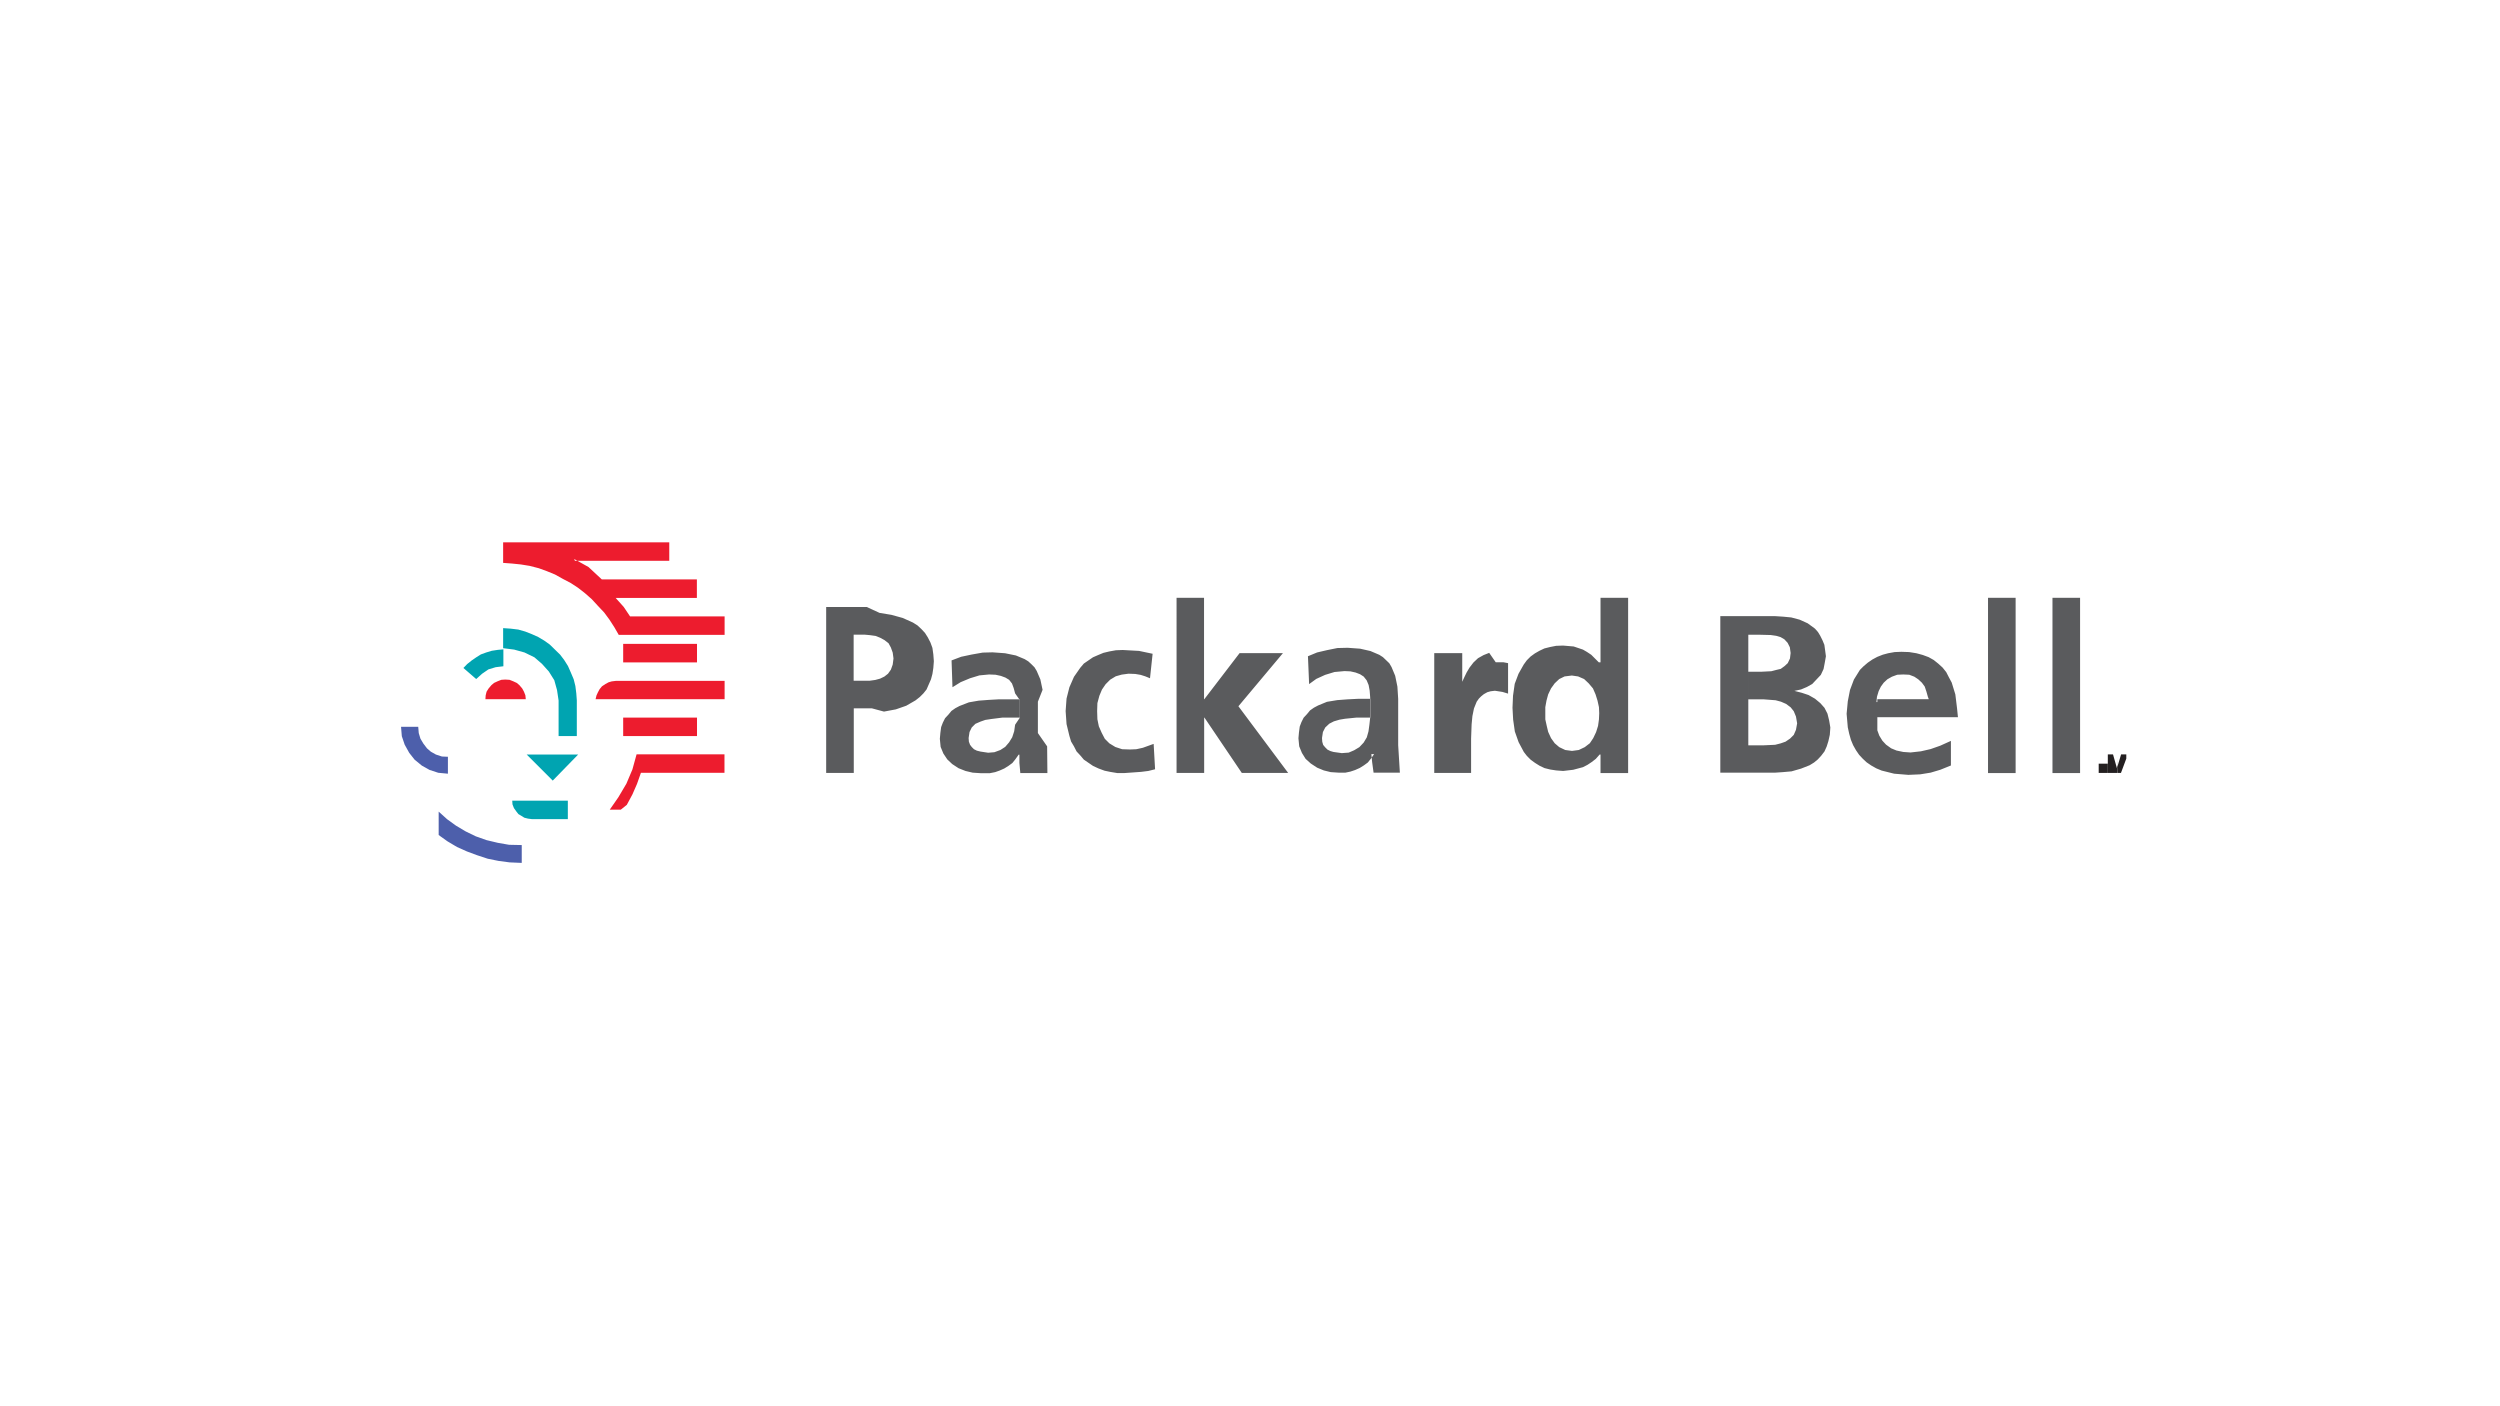 <?xml version="1.0" encoding="utf-8"?>
<!-- Generator: Adobe Illustrator 24.1.1, SVG Export Plug-In . SVG Version: 6.00 Build 0)  -->
<svg version="1.1" id="Layer_1" xmlns="http://www.w3.org/2000/svg" xmlns:xlink="http://www.w3.org/1999/xlink" x="0px" y="0px"
	 viewBox="0 0 1920 1080" style="enable-background:new 0 0 1920 1080;" xml:space="preserve">
<style type="text/css">
	.st0{fill-rule:evenodd;clip-rule:evenodd;fill:#4D5FAB;}
	.st1{fill-rule:evenodd;clip-rule:evenodd;fill:#00A4B1;}
	.st2{fill-rule:evenodd;clip-rule:evenodd;fill:#ED1C2E;}
	.st3{fill-rule:evenodd;clip-rule:evenodd;fill:#5A5B5D;}
	.st4{fill-rule:evenodd;clip-rule:evenodd;fill:#231F20;}
</style>
<g>
	<path class="st0" d="M308,558.2h13.2l0.4,4.8l1.3,4.3l2.2,3.7l2.8,3.7l3,2.6l3.9,2.2l4.6,1.5l4.6,0.2v13l-7.4-0.7l-6.7-2.2
		l-5.9-3.3l-5.6-4.6l-4.1-5.2l-3.5-6.3l-2.2-6.5L308,558.2L308,558.2z M337,623.4l6.3,5.7l6.9,5l7.4,4.4l7.8,3.8l8.2,2.9l8.8,2.1
		l8.6,1.5l9.7,0.2v13.7l-9.3-0.4l-8.4-1.1l-8.4-1.7l-8.2-2.7l-7.8-2.9l-7.6-3.4l-7.4-4.4l-6.7-4.8V623.4L337,623.4z"/>
	<path class="st1" d="M393.4,614.9h42.7v14.2h-27.5l-3.1-0.4l-2.8-0.7l-2.4-1.5l-2.2-1.3l-1.7-2.2l-1.7-2.4l-1.1-2.8L393.4,614.9
		L393.4,614.9z M404.5,579.5H444l-19.5,20L404.5,579.5L404.5,579.5z M429,565.3V538l-1.2-8l-2.1-7.6l-4.2-6.7l-5.3-5.9l-5.8-5
		l-7.6-3.7l-7.9-2.2l-8.5-1.1v-15.4l5.8,0.4l5.8,0.7l5.3,1.5l5.1,2l4.9,2.2l4.7,2.8l4.2,3l4,3.9l4,3.9l3.1,4.1l2.9,4.6l2.2,5
		l2.2,5.2l1.3,5.2l0.7,5.6l0.4,5.4v27.4H429L429,565.3z M355.9,513l9.8,8.5l4.6-4.1l4.8-3.3l5.6-1.7l5.9-0.7v-13l-4.3,0.4l-4.6,0.7
		l-4.3,1.3l-4.1,1.5l-3.5,2.2l-3.5,2.4l-3.5,2.8L355.9,513L355.9,513z"/>
	<path class="st2" d="M492.2,593.6l-3,8.5l-3.5,8l-4.3,8l-4.6,3.7h-8.5l6.6-9.5l6.2-10.5l4.6-10.9l1.6-5.8l1.6-5.8h67.5v14.2H492.2
		L492.2,593.6z M535.3,565.3h-56.7v-14.2h56.7V565.3L535.3,565.3z M457.4,537l0.7-2.9l1.1-2.4l1.3-2.4l1.8-2.2l2.7-1.8l2.4-1.3
		l2.4-0.7l3.3-0.4h83.4V537H457.4L457.4,537z M535.3,508.7h-56.7v-14.2h56.7V508.7L535.3,508.7z M441.6,430.8l-0.7-1.6l0.2,0.2
		l10.9,6.1l10.2,9.5h73v14.2h-62.4l6.2,6.9l4.9,7.3h72.6v14.2h-81.3l-3.4-5.9l-3.8-5.9l-4-5.4l-4.9-5.2l-4.6-5l-5.1-4.5l-5.5-4.3
		l-5.5-3.6l-6.1-3.2l-6.1-3.4l-6.1-2.5l-6.3-2.3l-7-1.8l-6.8-1.1l-6.8-0.7l-6.8-0.5v-15.8H514v14.2H441.6L441.6,430.8z M403.8,537
		h-31l0.2-3l0.7-2.8l1.5-2.4l2.2-2.6l2-1.7l2.8-1.3l2.8-1.1l3-0.2l3.3,0.2l2.8,1.1l2.8,1.3l2,1.7l2.2,2.6l1.3,2.4l1.1,2.8L403.8,537
		L403.8,537z"/>
	<path class="st3" d="M655.7,522.8v24v46.8h-21.2V466.2h31.2l9.8,4.5l9.1,1.5l8.7,2.4l7.8,3.5l3.5,2.2l3,2.8l2.8,3l2.2,3.5l2,3.9
		l1.5,4.1l0.7,5l0.4,5.2l-0.4,5.2l-0.7,4.6l-1.1,4.1l-1.7,3.9l-1.7,3.9l-2.4,3l-2.8,2.8l-3.3,2.6L696,542l-8,2.8l-9.1,1.7l-9.3-2.5
		h-13.9V522.8h8.3h3.9l4.3-0.6l3.7-1l3.3-1.6l2.8-2.2l2.2-3.1l1.4-3.9l0.6-4.7l-0.6-4.5l-1.4-3.9l-1.8-3.3l-3.1-2.4l-3.3-1.8
		l-3.5-1.4l-4.3-0.6l-4.3-0.4h-8.3V522.8L655.7,522.8z M783.1,551.1h-13.1l-8.7,1.1l-4.6,0.7l-3.7,1.3l-3.9,1.7l-2.8,2.8l-1.7,3.5
		l-0.7,4.6l0.2,2.8l0.9,2.4l1.3,1.7l1.7,1.7l2.2,1.1l2.8,0.7l5.9,0.9l4.8-0.4l4.6-1.7l3.7-2.4l3-3.5l2.4-3.9l1.5-4.6l0.7-5l3.5-5.2
		v-13.9l-3.5-5l-1.1-4.1l-1.3-3.5l-2.2-2.8l-2.8-1.7l-3.5-1.3l-4.1-0.9l-5-0.2l-7.4,0.7l-7.2,2.2l-7.2,3l-6.3,3.9l-0.7-20.6l7.4-2.8
		l8-1.7l8.5-1.5l7.6-0.2l9.6,0.7l8.3,1.7l6.7,2.8l2.8,1.7l2.4,2.2l2.4,2.4l1.7,2.8l2.8,6.5l1.7,8l-3.6,9.1v11.9v12.2l7.1,10.2
		l0.2,20.5h-20.8l-0.7-7.8v-6.3h-0.6l-2.4,3.4l-2.4,3l-3,2.2l-3.2,2l-3.6,1.6l-3.4,1.2l-4,0.8H753l-6-0.4l-5.5-1.3l-5.3-2.1
		l-4.9-3.2l-3.8-3.6l-3-4.5l-2.1-5.1l-0.6-6.2l0.4-4.5l0.6-4.5l1.3-3.4l1.7-3.4l2.6-2.8l2.3-2.8l3-2.1l3.2-1.7l7.2-2.8l7.5-1.3
		l7.9-0.6l7.2-0.4h16.5v14.4V551.1z M883.2,520.9l-3.7-1.5l-3.5-1.1l-4.1-0.7l-5.2-0.2l-5.2,0.7l-4.6,1.3l-4.3,2.6l-3.5,3.5
		l-2.8,4.1l-2,4.8l-1.5,5.6l-0.2,6.1l0.2,6.3l1.1,5.4l2.2,5l2.4,4.6l3.5,3.5l4.6,2.8l5.2,1.7l6.1,0.2l4.8-0.2l5-1.1l8.3-3l1.1,19.5
		l-5.2,1.3l-5.6,0.7l-12.6,0.9H858l-5.4-0.9l-4.3-0.9l-4.6-1.7l-4.3-2l-3.5-2.4l-3.5-2.4l-2.8-3.3l-2.8-3l-2-3.9l-2.2-3.7l-1.3-4.3
		l-2.2-9.1l-0.7-10l0.7-9.6l2.2-8.7l3.5-8l4.8-6.9l2.8-3.3l3.5-2.4l3.5-2.4l3.9-1.7l4.1-1.7l4.6-1.1l5-0.9l5.2-0.2l12.6,0.7
		l10.4,2.2L883.2,520.9L883.2,520.9z M903.5,459.1h21.2V537h0.2l27.1-35.4h33.3l-34.2,40.8l38.2,51.2h-35.6L925,551.1h-0.2v42.5
		h-21.2V459.1L903.5,459.1z M1101.8,501.6h21.2v22l1.7-3.7l1.7-3.5l2.2-3.7l3-3.9l3.5-3.3l4.3-2.4l4.3-1.7l5,7.2h5.8l3.7,0.7v23.4
		l-4.3-1.3l-5.8-0.9l-3.3,0.4l-2.5,0.7l-2.7,1.5l-2.1,1.7l-1.7,1.7l-1.7,2.4l-2.1,5.2l-1.2,5.9l-0.6,6.3l-0.4,10.9v26.4h-28.3V503
		V501.6z M1186.8,547.7v4.8l1.1,5l1.1,4.6l2.2,4.8l2.8,3.9l3.5,3l4.6,2.2l5.2,0.7l5.2-0.7l4.6-2.2l3.9-3l2.6-3.9l2.2-4.6l1.5-4.8
		l0.7-5l0.2-4.8l-0.2-4.6l-1.1-5l-1.5-4.8l-2-4.6l-3.3-3.9l-3.5-3.3l-4.6-2l-4.8-0.7l-5.6,0.7l-4.1,2l-3.5,3.3l-2.8,3.9l-2.2,4.6
		l-1.3,4.8l-0.9,5V547.7L1186.8,547.7z M1161.6,543.6l0.4-9.3l1.3-9.1l2.9-7.7l4-7.1l2.4-3.3l2.9-2.9l3.3-2.4l3.5-2l3.8-1.8l4.4-1.1
		l4.6-0.9l5.3-0.2l8.2,0.7l7.1,2.4l3.1,1.8l3.3,2.2l5.8,5.8h1.3v-49.6h21.2v134.6h-21.2v-14.2h-0.7l-2.9,3.3l-3.1,2.4l-3.3,2.2
		l-3.5,1.8l-7.5,2l-7.7,0.9l-5.3-0.4l-4.6-0.7l-4.4-1.1l-3.8-1.8l-3.5-2.2l-3.3-2.4l-2.9-2.9l-2.4-3.1l-4-7.5l-2.9-8.2l-1.3-9.1
		L1161.6,543.6L1161.6,543.6z M1402.3,504l-0.9,5.1l-0.9,4.7l-2.1,4.5l-3.2,3.4l-3.4,3.6l-4.1,2.3l-4.5,1.9l-5.1,1.1l5.8,1.5
		l5.1,1.7l4.9,2.8l4.1,3.4l3.2,3.6l2.3,4.5l1.3,5.3l0.9,5.3l-0.4,5.6l-1.1,4.9l-1.3,4.1l-1.7,3.8l-2.6,3.4l-2.6,2.8l-2.8,2.3
		l-3.4,2.1l-6.6,2.6l-7.3,2.1l-6.8,0.6l-5.8,0.4h-42.1V473.2h42.1l6.2,0.4l6.2,0.6l6.4,1.7l6.2,2.8l5.6,4.1l2.3,2.6l1.7,2.8l1.7,3.4
		l1.5,3.6l0.6,4.3L1402.3,504L1402.3,504z M1375.2,501.5l-0.6-4.4l-1.7-3.4l-2.5-2.7l-2.9-1.7l-3.4-1l-4.2-0.6l-7.8-0.2h-9.4v31.1
		V537v35.4h11.9l8.7-0.4l4.3-1.1l3.7-1.3l3.5-2.4l2.8-2.8l1.7-3.9l0.9-5l-0.9-5.2l-1.7-4.1l-2.4-3l-3.5-2.6l-3.9-1.7l-4.1-1.1
		l-9.1-0.7h-11.9v-21.2h9.9l7.8-0.4l3.8-1l3.4-0.8l2.9-2.1l2.5-2.3l1.7-3.6L1375.2,501.5L1375.2,501.5z M1441.8,539.2v16.5l0,5.2
		l1.5,4.1l2.4,3.9l2.8,3l3.9,2.8l4.1,1.7l5.2,1.1l5.6,0.4l8-0.9l7.4-1.7l7.4-2.6l8.2-3.7v18.9l-8.2,3.3l-7.4,2.2l-8,1.3l-9.1,0.4
		l-10.9-0.9l-9.6-2.4l-4.1-1.7l-3.9-2.2l-3.5-2.4l-3-2.8l-2.8-3l-2.4-3.5l-2.2-3.9l-1.7-4.1l-1.3-4.6l-1.1-5l-0.9-10.4l0.9-9.6
		l1.7-8.7l3-8l4.6-7.4l2.8-2.8l3.3-2.8l3.5-2.4l3.7-2l4.3-1.7l4.1-1.1l5-0.9l5.2-0.2l5.9,0.2l5.6,0.9l4.8,1.3l4.6,1.7l3.9,2.2
		l3.5,2.8l3.3,3l2.8,3.5l2,3.9l2.2,4.1l2.8,9.1l1.3,10.6l0.7,6.9h-61.9V537h39.5l-0.7-1.9l-1.1-3.9l-1.3-3.9l-2.2-3l-2.8-2.6l-3-2
		l-3.9-1.5l-4.6-0.2l-4.6,0.2l-4.1,1.5l-3.5,2l-2.8,2.6l-2.2,3l-1.7,3.5l-1.3,4.3l-0.4,4.1H1441.8z M1526.8,459.1h21.2v134.6h-21.2
		V461.3V459.1z M1576.3,459.1h21.2v134.6h-21.2V459.1L1576.3,459.1z M1052.3,551.1h-10.4l-8.9,0.9l-4.2,0.7l-4.4,1.3l-3.5,1.8
		l-3.1,2.9l-1.8,3.5l-0.7,4.6l0.2,2.9l0.7,2.4l1.5,1.8l1.8,1.8l2.2,1.1l2.4,0.7l6.4,0.9l5.3-0.4l4.2-1.8l4-2.4l3.3-3.5l2.4-4
		l1.3-4.6l0.7-5.1L1052.3,551.1v-15.5l-0.4-5.2l-0.8-4.3l-1.5-3.6l-2.3-2.9l-2.8-1.8l-3.4-1.3l-4-0.9l-4.5-0.2l-7.7,0.7l-7.2,2.2
		l-6.8,3.1l-5.5,4l-0.9-21.4l7-2.9l7.7-1.8l7.9-1.6l7.9-0.2l9.6,0.7l7.9,1.8l6.8,2.9l2.8,1.8l2.3,2.2l2.6,2.5l1.7,2.9l2.8,6.7
		l1.7,8.3l0.6,9.4v12.4v23.2l1.3,21.1h-20.2l-1.1-8.1l-0.6-6.1h2.1l-2.4,3.4l-2.4,3l-3,2.2l-3.2,2l-3.6,1.6l-3.6,1.2l-3.8,0.8h-5.3
		l-6-0.4l-5.3-1.3l-5.1-2.1l-4.9-3.2l-4-3.6l-2.8-4.5l-2.1-5.1l-0.6-6.2l0.4-4.5l0.6-4.5l1.3-3.4l1.7-3.4l2.6-2.8l2.3-2.8l3-2.1
		l3.2-1.7l6.8-2.8l7.9-1.3l7.9-0.6l7.9-0.4h9.7V551.1L1052.3,551.1z"/>
	<path class="st4" d="M1611.8,593.6h7.1v-14.2l0,0v7.1h-7.1v-7.1l0,0V593.6L1611.8,593.6z M1618.8,593.6h7.1v-11l0.2,11h2.8l4.1-11
		v11l0,0v-14.2h-4l-3.2,10.6l-3-10.6h-4V593.6L1618.8,593.6z"/>
</g>
</svg>
